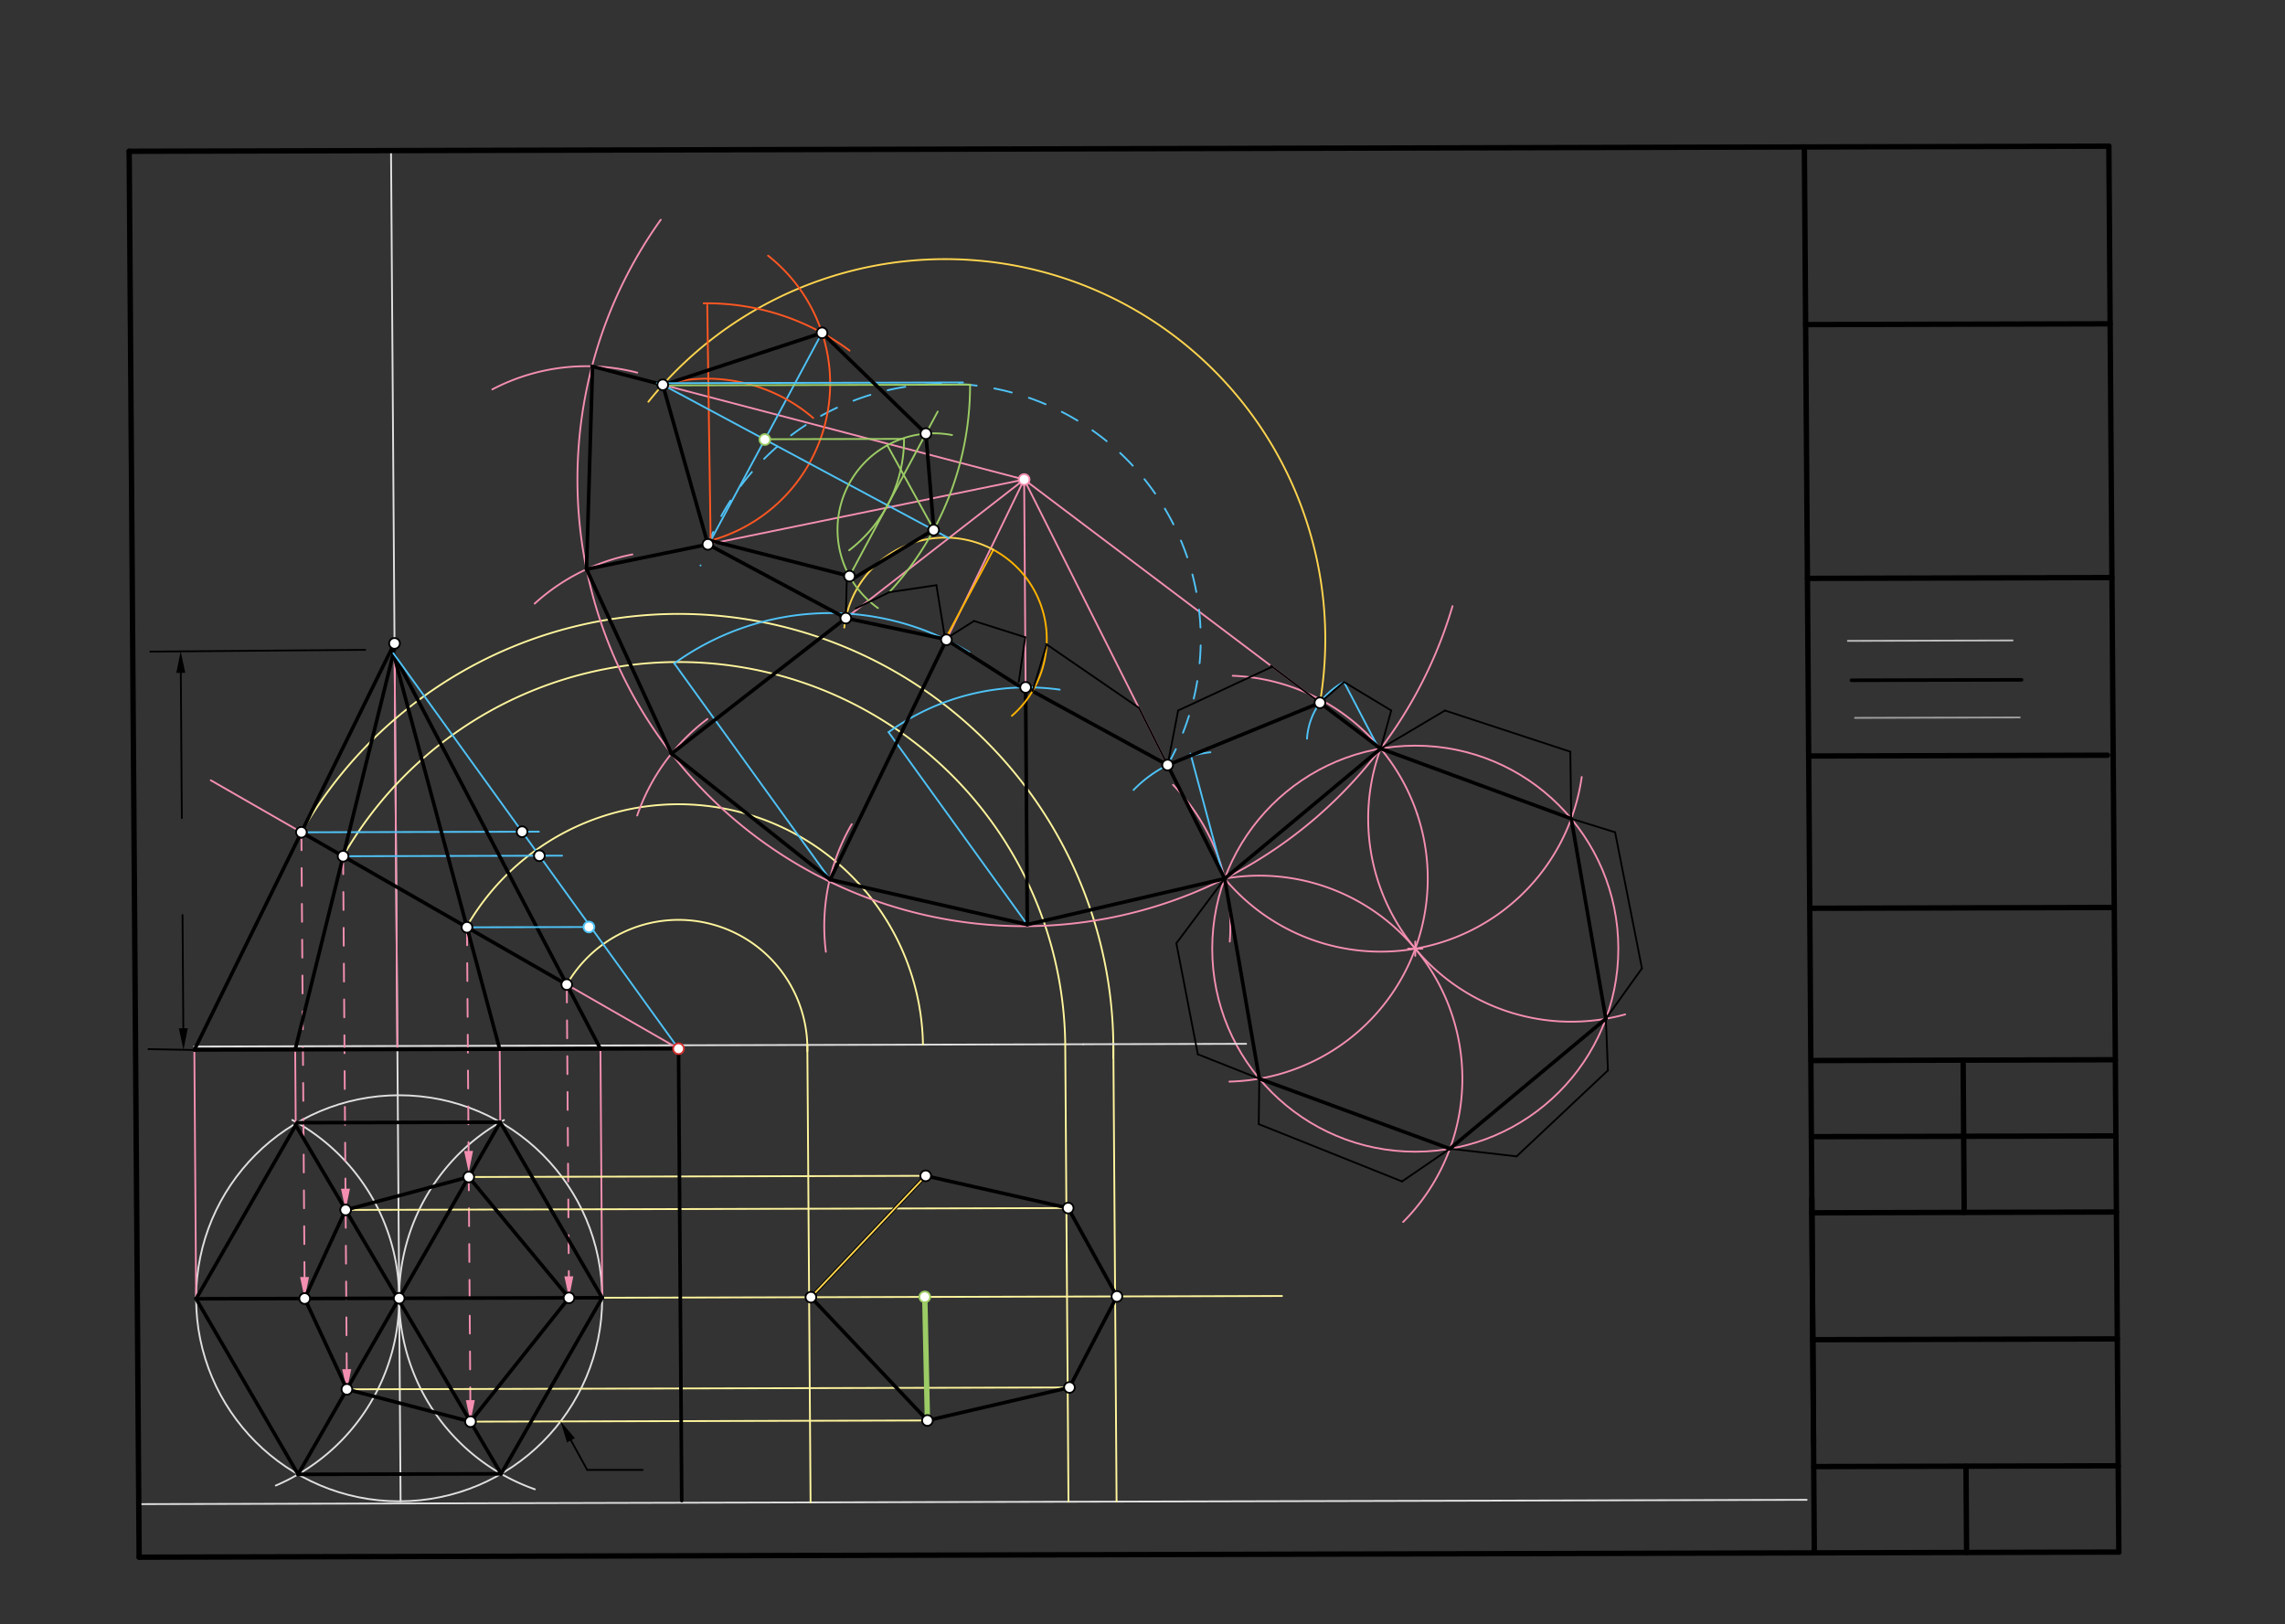 <svg xmlns="http://www.w3.org/2000/svg" class="svg--816" height="100%" preserveAspectRatio="xMidYMid meet" viewBox="0 0 1276 907" width="100%"><rect x="0" y="0" width="1276" height="907" fill="#333333" stroke="none"/><defs><marker id="marker-arrow" markerHeight="16" markerUnits="userSpaceOnUse" markerWidth="24" orient="auto-start-reverse" refX="24" refY="4" viewBox="0 0 24 8"><path d="M 0 0 L 24 4 L 0 8 z" stroke="inherit"></path></marker></defs><g class="aux-layer--949"><g class="element--733"><line stroke="#BDBDBD" stroke-dasharray="none" stroke-linecap="round" stroke-width="1" x1="1123.876" x2="1031.897" y1="357.677" y2="357.92"></line></g><g class="element--733"><line stroke="#9E9E9E" stroke-dasharray="none" stroke-linecap="round" stroke-width="1" x1="1035.903" x2="1127.889" y1="400.92" y2="400.683"></line></g><g class="element--733"><line stroke="#E0E0E0" stroke-dasharray="none" stroke-linecap="round" stroke-width="1" x1="77.489" x2="1008.899" y1="840.034" y2="837.631"></line></g><g class="element--733"><line stroke="#E0E0E0" stroke-dasharray="none" stroke-linecap="round" stroke-width="1" x1="223.701" x2="218.358" y1="838.449" y2="84.11"></line></g><g class="element--733"><g class="center--a87"><line x1="218.898" y1="725.066" x2="226.898" y2="725.066" stroke="#E0E0E0" stroke-width="1" stroke-linecap="round"></line><line x1="222.898" y1="721.066" x2="222.898" y2="729.066" stroke="#E0E0E0" stroke-width="1" stroke-linecap="round"></line><circle class="hit--87b" cx="222.898" cy="725.066" r="4" stroke="none" fill="transparent"></circle></g><circle cx="222.898" cy="725.066" fill="none" r="113.386" stroke="#E0E0E0" stroke-dasharray="none" stroke-width="1"></circle></g><g class="element--733"><line stroke="#E0E0E0" stroke-dasharray="none" stroke-linecap="round" stroke-width="1" x1="336.283" x2="109.512" y1="724.774" y2="725.359"></line></g><g class="element--733"><path d="M 222.898 725.066 A 113.386 113.386 0 0 1 281.446 625.531" fill="none" stroke="#E0E0E0" stroke-dasharray="none" stroke-linecap="round" stroke-width="1"></path></g><g class="element--733"><path d="M 222.898 725.066 A 113.386 113.386 0 0 0 298.676 831.742" fill="none" stroke="#E0E0E0" stroke-dasharray="none" stroke-linecap="round" stroke-width="1"></path></g><g class="element--733"><path d="M 222.898 725.066 A 113.386 113.386 0 0 0 163.231 625.506" fill="none" stroke="#E0E0E0" stroke-dasharray="none" stroke-linecap="round" stroke-width="1"></path></g><g class="element--733"><path d="M 222.898 725.066 A 113.386 113.386 0 0 1 154.028 829.641" fill="none" stroke="#E0E0E0" stroke-dasharray="none" stroke-linecap="round" stroke-width="1"></path></g><g class="element--733"><line stroke="#E0E0E0" stroke-dasharray="none" stroke-linecap="round" stroke-width="1" x1="108.432" x2="553.878" y1="584.472" y2="583.323"></line></g><g class="element--733"><line stroke="#F48FB1" stroke-dasharray="none" stroke-linecap="round" stroke-width="1" x1="109.512" x2="108.528" y1="725.359" y2="586.387"></line></g><g class="element--733"><line stroke="#F48FB1" stroke-dasharray="none" stroke-linecap="round" stroke-width="1" x1="165.139" x2="164.841" y1="628.433" y2="586.242"></line></g><g class="element--733"><line stroke="#F48FB1" stroke-dasharray="none" stroke-linecap="round" stroke-width="1" x1="279.337" x2="279.048" y1="626.725" y2="585.947"></line></g><g class="element--733"><line stroke="#F48FB1" stroke-dasharray="none" stroke-linecap="round" stroke-width="1" x1="336.283" x2="335.299" y1="724.774" y2="585.802"></line></g><g class="element--733"><line stroke="#F48FB1" stroke-dasharray="none" stroke-linecap="round" stroke-width="1" x1="221.913" x2="220.307" y1="586.094" y2="359.328"></line></g><g class="element--733"><line stroke="#F48FB1" stroke-dasharray="none" stroke-linecap="round" stroke-width="1" x1="378.907" x2="117.694" y1="585.689" y2="435.775"></line></g><g class="element--733"><line stroke="#F48FB1" stroke-dasharray="10" stroke-linecap="round" stroke-width="1" x1="168.304" x2="170.064" y1="464.821" y2="713.203"></line><path d="M170.149,725.203 l12,2.5 l0,-5 z" fill="#F48FB1" stroke="#F48FB1" stroke-width="0" transform="rotate(269.594, 170.149, 725.203)"></path></g><g class="element--733"><line stroke="#F48FB1" stroke-dasharray="10" stroke-linecap="round" stroke-width="1" x1="191.605" x2="192.92" y1="478.194" y2="663.871"></line><path d="M193.005,675.871 l12,2.5 l0,-5 z" fill="#F48FB1" stroke="#F48FB1" stroke-width="0" transform="rotate(269.594, 193.005, 675.871)"></path></g><g class="element--733"><line stroke="#F48FB1" stroke-dasharray="10" stroke-linecap="round" stroke-width="1" x1="193.004" x2="193.634" y1="675.727" y2="764.672"></line><path d="M193.719,776.672 l12,2.5 l0,-5 z" fill="#F48FB1" stroke="#F48FB1" stroke-width="0" transform="rotate(269.594, 193.719, 776.672)"></path></g><g class="element--733"><line stroke="#F48FB1" stroke-dasharray="10" stroke-linecap="round" stroke-width="1" x1="260.777" x2="261.662" y1="517.893" y2="642.785"></line><path d="M261.747,654.785 l12,2.5 l0,-5 z" fill="#F48FB1" stroke="#F48FB1" stroke-width="0" transform="rotate(269.594, 261.747, 654.785)"></path></g><g class="element--733"><line stroke="#F48FB1" stroke-dasharray="10" stroke-linecap="round" stroke-width="1" x1="261.747" x2="262.648" y1="654.785" y2="781.971"></line><path d="M262.733,793.971 l12,2.5 l0,-5 z" fill="#F48FB1" stroke="#F48FB1" stroke-width="0" transform="rotate(269.594, 262.733, 793.971)"></path></g><g class="element--733"><line stroke="#F48FB1" stroke-dasharray="10" stroke-linecap="round" stroke-width="1" x1="316.5" x2="317.654" y1="549.873" y2="712.822"></line><path d="M317.739,724.822 l12,2.5 l0,-5 z" fill="#F48FB1" stroke="#F48FB1" stroke-width="0" transform="rotate(269.594, 317.739, 724.822)"></path></g><g class="element--733"><line stroke="#E0E0E0" stroke-dasharray="none" stroke-linecap="round" stroke-width="1" x1="553.878" x2="604.893" y1="583.323" y2="583.191"></line></g><g class="element--733"><path d="M 316.5 549.873 A 71.954 71.954 0 0 1 450.848 587.069" fill="none" stroke="#FFF59D" stroke-dasharray="none" stroke-linecap="round" stroke-width="1"></path></g><g class="element--733"><path d="M 260.903 517.031 A 136.524 136.524 0 0 1 515.413 583.422" fill="none" stroke="#FFF59D" stroke-dasharray="none" stroke-linecap="round" stroke-width="1"></path></g><g class="element--733"><path d="M 191.605 478.194 A 215.957 215.957 0 0 1 594.85 583.217" fill="none" stroke="#FFF59D" stroke-dasharray="none" stroke-linecap="round" stroke-width="1"></path></g><g class="element--733"><path d="M 168.304 464.821 A 242.822 242.822 0 0 1 621.675 590.831" fill="none" stroke="#FFF59D" stroke-dasharray="none" stroke-linecap="round" stroke-width="1"></path></g><g class="element--733"><line stroke="#FFF59D" stroke-dasharray="none" stroke-linecap="round" stroke-width="1" x1="450.831" x2="452.64" y1="583.589" y2="839.066"></line></g><g class="element--733"><line stroke="#FFF59D" stroke-dasharray="none" stroke-linecap="round" stroke-width="1" x1="594.85" x2="596.659" y1="583.217" y2="838.695"></line></g><g class="element--733"><line stroke="#FFF59D" stroke-dasharray="none" stroke-linecap="round" stroke-width="1" x1="621.716" x2="623.526" y1="583.148" y2="838.625"></line></g><g class="element--733"><line stroke="#FFF59D" stroke-dasharray="none" stroke-linecap="round" stroke-width="1" x1="261.765" x2="515.932" y1="657.343" y2="656.687"></line></g><g class="element--733"><line stroke="#FFF59D" stroke-dasharray="none" stroke-linecap="round" stroke-width="1" x1="193.004" x2="595.497" y1="675.727" y2="674.688"></line></g><g class="element--733"><line stroke="#FFF59D" stroke-dasharray="none" stroke-linecap="round" stroke-width="1" x1="336.283" x2="622.714" y1="724.774" y2="724.035"></line></g><g class="element--733"><line stroke="#FFF59D" stroke-dasharray="none" stroke-linecap="round" stroke-width="1" x1="193.714" x2="596.207" y1="775.916" y2="774.878"></line></g><g class="element--733"><line stroke="#FFF59D" stroke-dasharray="none" stroke-linecap="round" stroke-width="1" x1="262.733" x2="516.899" y1="793.971" y2="793.315"></line></g><g class="element--733"><line stroke="#FFF59D" stroke-dasharray="none" stroke-linecap="round" stroke-width="1" x1="622.714" x2="715.91" y1="724.035" y2="723.794"></line></g><g class="element--733"><path d="M 368.981 122.731 A 249.449 249.449 0 1 0 811.117 338.527" fill="none" stroke="#F48FB1" stroke-dasharray="none" stroke-linecap="round" stroke-width="1"></path></g><g class="element--733"><line stroke="#F48FB1" stroke-dasharray="none" stroke-linecap="round" stroke-width="1" x1="571.903" x2="573.67" y1="267.809" y2="517.252"></line></g><g class="element--733"><path d="M 655.058 438.307 A 113.386 113.386 0 0 1 686.729 525.848" fill="none" stroke="#F48FB1" stroke-dasharray="none" stroke-linecap="round" stroke-width="1"></path></g><g class="element--733"><path d="M 688.363 377.403 A 113.386 113.386 0 0 1 791.469 454.842" fill="none" stroke="#F48FB1" stroke-dasharray="none" stroke-linecap="round" stroke-width="1"></path></g><g class="element--733"><path d="M 475.633 460.285 A 113.386 113.386 0 0 0 461.189 531.551" fill="none" stroke="#F48FB1" stroke-dasharray="none" stroke-linecap="round" stroke-width="1"></path></g><g class="element--733"><path d="M 355.821 455.472 A 113.386 113.386 0 0 1 395.044 401.553" fill="none" stroke="#F48FB1" stroke-dasharray="none" stroke-linecap="round" stroke-width="1"></path></g><g class="element--733"><path d="M 298.571 337.11 A 113.386 113.386 0 0 1 353.146 309.635" fill="none" stroke="#F48FB1" stroke-dasharray="none" stroke-linecap="round" stroke-width="1"></path></g><g class="element--733"><path d="M 274.926 217.469 A 113.386 113.386 0 0 1 355.858 208.118" fill="none" stroke="#F48FB1" stroke-dasharray="none" stroke-linecap="round" stroke-width="1"></path></g><g class="element--733"><line stroke="#F48FB1" stroke-dasharray="none" stroke-linecap="round" stroke-width="1" x1="330.604" x2="571.903" y1="204.566" y2="267.809"></line></g><g class="element--733"><line stroke="#F48FB1" stroke-dasharray="none" stroke-linecap="round" stroke-width="1" x1="327.537" x2="571.903" y1="317.91" y2="267.809"></line></g><g class="element--733"><line stroke="#F48FB1" stroke-dasharray="none" stroke-linecap="round" stroke-width="1" x1="374.959" x2="571.903" y1="420.903" y2="267.809"></line></g><g class="element--733"><line stroke="#F48FB1" stroke-dasharray="none" stroke-linecap="round" stroke-width="1" x1="463.071" x2="571.903" y1="492.265" y2="267.809"></line></g><g class="element--733"><line stroke="#F48FB1" stroke-dasharray="none" stroke-linecap="round" stroke-width="1" x1="683.903" x2="571.903" y1="490.701" y2="267.809"></line></g><g class="element--733"><line stroke="#F48FB1" stroke-dasharray="none" stroke-linecap="round" stroke-width="1" x1="770.996" x2="571.903" y1="418.098" y2="267.809"></line></g><g class="element--733"><path d="M 791.469 454.842 A 113.386 113.386 0 0 1 686.537 604.056" fill="none" stroke="#F48FB1" stroke-dasharray="none" stroke-linecap="round" stroke-width="1"></path></g><g class="element--733"><path d="M 683.903 490.701 A 113.386 113.386 0 0 0 883.27 433.936" fill="none" stroke="#F48FB1" stroke-dasharray="none" stroke-linecap="round" stroke-width="1"></path></g><g class="element--733"><g class="center--a87"><line x1="786.325" y1="529.824" x2="794.325" y2="529.824" stroke="#F48FB1" stroke-width="1" stroke-linecap="round"></line><line x1="790.325" y1="525.824" x2="790.325" y2="533.824" stroke="#F48FB1" stroke-width="1" stroke-linecap="round"></line><circle class="hit--87b" cx="790.325" cy="529.824" r="4" stroke="none" fill="transparent"></circle></g><circle cx="790.325" cy="529.824" fill="none" r="113.386" stroke="#F48FB1" stroke-dasharray="none" stroke-width="1"></circle></g><g class="element--733"><path d="M 683.903 490.701 A 113.386 113.386 0 0 1 783.557 682.454" fill="none" stroke="#F48FB1" stroke-dasharray="none" stroke-linecap="round" stroke-width="1"></path></g><g class="element--733"><path d="M 770.996 418.098 A 113.386 113.386 0 0 0 907.532 566.534" fill="none" stroke="#F48FB1" stroke-dasharray="none" stroke-linecap="round" stroke-width="1"></path></g><g class="element--733"><line stroke="#4FC3F7" stroke-dasharray="none" stroke-linecap="round" stroke-width="1" x1="769.299" x2="750.5" y1="416.802" y2="380.873"></line></g><g class="element--733"><path d="M 750.5 380.873 A 38.633 38.633 0 0 0 729.862 412.537" fill="none" stroke="#4FC3F7" stroke-dasharray="none" stroke-linecap="round" stroke-width="1"></path></g><g class="element--733"><line stroke="#4FC3F7" stroke-dasharray="none" stroke-linecap="round" stroke-width="1" x1="191.605" x2="313.887" y1="478.194" y2="477.878"></line></g><g class="element--733"><line stroke="#4FC3F7" stroke-dasharray="none" stroke-linecap="round" stroke-width="1" x1="168.304" x2="300.919" y1="464.821" y2="464.479"></line></g><g class="element--733"><path d="M 652.02 427.25 A 142.703 142.703 0 1 0 391.184 315.801" fill="none" stroke="#4FC3F7" stroke-dasharray="10" stroke-linecap="round" stroke-width="1"></path></g><g class="element--733"><line stroke="#4FC3F7" stroke-dasharray="none" stroke-linecap="round" stroke-width="1" x1="459.047" x2="396.841" y1="185.894" y2="301.923"></line></g><g class="element--733"><circle cx="168.304" cy="464.821" r="3" stroke="#E0E0E0" stroke-width="1" fill="#ffffff"></circle>}</g><g class="element--733"><circle cx="571.903" cy="267.809" r="3" stroke="#F48FB1" stroke-width="1" fill="#ffffff"></circle>}</g></g><g class="main-layer--75a"><g class="element--733"><line stroke="#000000" stroke-dasharray="none" stroke-linecap="round" stroke-width="3" x1="77.698" x2="72.137" y1="869.665" y2="84.487"></line></g><g class="element--733"><line stroke="#000000" stroke-dasharray="none" stroke-linecap="round" stroke-width="3" x1="77.698" x2="1183.207" y1="869.665" y2="866.812"></line></g><g class="element--733"><line stroke="#000000" stroke-dasharray="none" stroke-linecap="round" stroke-width="3" x1="72.137" x2="1177.645" y1="84.487" y2="81.635"></line></g><g class="element--733"><line stroke="#000000" stroke-dasharray="none" stroke-linecap="round" stroke-width="3" x1="1183.207" x2="1177.645" y1="866.812" y2="81.635"></line></g><g class="element--733"><line stroke="#000000" stroke-dasharray="none" stroke-linecap="round" stroke-width="3" x1="1007.6" x2="1013.161" y1="82.074" y2="867.251"></line></g><g class="element--733"><line stroke="#000000" stroke-dasharray="none" stroke-linecap="round" stroke-width="3" x1="1012.82" x2="1182.865" y1="819.063" y2="818.624"></line></g><g class="element--733"><line stroke="#000000" stroke-dasharray="none" stroke-linecap="round" stroke-width="3" x1="1011.76" x2="1012.726" y1="669.473" y2="805.869"></line></g><g class="element--733"><line stroke="#000000" stroke-dasharray="none" stroke-linecap="round" stroke-width="3" x1="1098.2" x2="1097.859" y1="867.031" y2="818.844"></line></g><g class="element--733"><line stroke="#000000" stroke-dasharray="none" stroke-linecap="round" stroke-width="3" x1="1012.318" x2="1182.404" y1="748.199" y2="747.76"></line></g><g class="element--733"><line stroke="#000000" stroke-dasharray="none" stroke-linecap="round" stroke-width="3" x1="1011.816" x2="1181.861" y1="677.334" y2="676.896"></line></g><g class="element--733"><line stroke="#000000" stroke-dasharray="none" stroke-linecap="round" stroke-width="3" x1="1011.515" x2="1181.56" y1="634.816" y2="634.377"></line></g><g class="element--733"><line stroke="#000000" stroke-dasharray="none" stroke-linecap="round" stroke-width="3" x1="1011.214" x2="1181.259" y1="592.297" y2="591.848"></line></g><g class="element--733"><line stroke="#000000" stroke-dasharray="none" stroke-linecap="round" stroke-width="3" x1="1096.253" x2="1096.855" y1="592.072" y2="677.115"></line></g><g class="element--733"><line stroke="#000000" stroke-dasharray="none" stroke-linecap="round" stroke-width="3" x1="1010.611" x2="1180.657" y1="507.26" y2="506.81"></line></g><g class="element--733"><line stroke="#000000" stroke-dasharray="none" stroke-linecap="round" stroke-width="3" x1="1010.009" x2="1176.89" y1="422.223" y2="421.782"></line></g><g class="element--733"><line stroke="#000000" stroke-dasharray="none" stroke-linecap="round" stroke-width="3" x1="1009.306" x2="1179.351" y1="323.013" y2="322.563"></line></g><g class="element--733"><line stroke="#000000" stroke-dasharray="none" stroke-linecap="round" stroke-width="3" x1="1008.302" x2="1178.348" y1="181.284" y2="180.845"></line></g><g class="element--733"><line stroke="#000000" stroke-dasharray="none" stroke-linecap="round" stroke-width="2" x1="1033.903" x2="1128.886" y1="379.92" y2="379.669"></line></g><g class="element--733"><line stroke="#000000" stroke-dasharray="none" stroke-linecap="round" stroke-width="2" x1="109.512" x2="165.952" y1="725.359" y2="627.018"></line></g><g class="element--733"><line stroke="#000000" stroke-dasharray="none" stroke-linecap="round" stroke-width="2" x1="165.952" x2="279.337" y1="627.018" y2="626.725"></line></g><g class="element--733"><line stroke="#000000" stroke-dasharray="none" stroke-linecap="round" stroke-width="2" x1="279.337" x2="336.283" y1="626.725" y2="724.774"></line></g><g class="element--733"><line stroke="#000000" stroke-dasharray="none" stroke-linecap="round" stroke-width="2" x1="336.283" x2="279.844" y1="724.774" y2="823.115"></line></g><g class="element--733"><line stroke="#000000" stroke-dasharray="none" stroke-linecap="round" stroke-width="2" x1="279.844" x2="166.458" y1="823.115" y2="823.407"></line></g><g class="element--733"><line stroke="#000000" stroke-dasharray="none" stroke-linecap="round" stroke-width="2" x1="166.458" x2="109.512" y1="823.407" y2="725.359"></line></g><g class="element--733"><line stroke="#000000" stroke-dasharray="none" stroke-linecap="round" stroke-width="2" x1="109.512" x2="336.283" y1="725.359" y2="724.774"></line></g><g class="element--733"><line stroke="#000000" stroke-dasharray="none" stroke-linecap="round" stroke-width="2" x1="279.844" x2="164.903" y1="823.115" y2="628.031"></line></g><g class="element--733"><line stroke="#000000" stroke-dasharray="none" stroke-linecap="round" stroke-width="2" x1="166.458" x2="279.337" y1="823.407" y2="626.725"></line></g><g class="element--733"><line stroke="#000000" stroke-dasharray="none" stroke-linecap="round" stroke-width="2" x1="108.528" x2="335.299" y1="586.387" y2="585.802"></line></g><g class="element--733"><line stroke="#000000" stroke-dasharray="none" stroke-linecap="round" stroke-width="2" x1="108.528" x2="218.903" y1="586.387" y2="361.92"></line></g><g class="element--733"><line stroke="#000000" stroke-dasharray="none" stroke-linecap="round" stroke-width="2" x1="164.841" x2="220.903" y1="586.242" y2="359.92"></line></g><g class="element--733"><line stroke="#000000" stroke-dasharray="none" stroke-linecap="round" stroke-width="2" x1="279.048" x2="218.903" y1="585.947" y2="361.92"></line></g><g class="element--733"><line stroke="#000000" stroke-dasharray="none" stroke-linecap="round" stroke-width="2" x1="335.299" x2="219.685" y1="585.802" y2="364.835"></line></g><g class="element--733"><line stroke="#000000" stroke-dasharray="none" stroke-linecap="round" stroke-width="2" x1="380.695" x2="378.907" y1="838.044" y2="585.689"></line></g><g class="element--733"><line stroke="#000000" stroke-dasharray="none" stroke-linecap="round" stroke-width="2" x1="335.299" x2="378.907" y1="585.802" y2="585.689"></line></g><g class="element--733"><line stroke="#000000" stroke-dasharray="none" stroke-linecap="round" stroke-width="2" x1="168.304" x2="316.5" y1="464.821" y2="549.873"></line></g><g class="element--733"><line stroke="#000000" stroke-dasharray="none" stroke-linecap="round" stroke-width="2" x1="170.149" x2="193.004" y1="725.203" y2="675.727"></line></g><g class="element--733"><line stroke="#000000" stroke-dasharray="none" stroke-linecap="round" stroke-width="2" x1="193.004" x2="261.765" y1="675.727" y2="657.343"></line></g><g class="element--733"><line stroke="#000000" stroke-dasharray="none" stroke-linecap="round" stroke-width="2" x1="261.765" x2="317.739" y1="657.343" y2="724.822"></line></g><g class="element--733"><line stroke="#000000" stroke-dasharray="none" stroke-linecap="round" stroke-width="2" x1="317.739" x2="262.733" y1="724.822" y2="793.971"></line></g><g class="element--733"><line stroke="#000000" stroke-dasharray="none" stroke-linecap="round" stroke-width="2" x1="262.733" x2="193.714" y1="793.971" y2="775.916"></line></g><g class="element--733"><line stroke="#000000" stroke-dasharray="none" stroke-linecap="round" stroke-width="2" x1="193.714" x2="170.149" y1="775.916" y2="725.203"></line></g><g class="element--733"><line stroke="#E0E0E0" stroke-dasharray="none" stroke-linecap="round" stroke-width="1" x1="604.893" x2="695.862" y1="583.191" y2="582.957"></line></g><g class="element--733"><line stroke="#000000" stroke-dasharray="none" stroke-linecap="round" stroke-width="2" x1="452.829" x2="516.932" y1="724.476" y2="656.687"></line></g><g class="element--733"><line stroke="#000000" stroke-dasharray="none" stroke-linecap="round" stroke-width="2" x1="516.932" x2="596.497" y1="656.687" y2="674.688"></line></g><g class="element--733"><line stroke="#000000" stroke-dasharray="none" stroke-linecap="round" stroke-width="2" x1="596.497" x2="623.714" y1="674.688" y2="724.035"></line></g><g class="element--733"><line stroke="#000000" stroke-dasharray="none" stroke-linecap="round" stroke-width="2" x1="623.714" x2="597.207" y1="724.035" y2="774.878"></line></g><g class="element--733"><line stroke="#000000" stroke-dasharray="none" stroke-linecap="round" stroke-width="2" x1="597.207" x2="517.899" y1="774.878" y2="793.315"></line></g><g class="element--733"><line stroke="#000000" stroke-dasharray="none" stroke-linecap="round" stroke-width="2" x1="517.899" x2="452.829" y1="793.315" y2="724.476"></line></g><g class="element--733"><line stroke="#000000" stroke-dasharray="none" stroke-linecap="round" stroke-width="2" x1="683.903" x2="703.233" y1="490.701" y2="602.427"></line></g><g class="element--733"><line stroke="#000000" stroke-dasharray="none" stroke-linecap="round" stroke-width="2" x1="703.233" x2="809.655" y1="602.427" y2="641.55"></line></g><g class="element--733"><line stroke="#000000" stroke-dasharray="none" stroke-linecap="round" stroke-width="2" x1="809.655" x2="896.748" y1="641.55" y2="568.947"></line></g><g class="element--733"><line stroke="#000000" stroke-dasharray="none" stroke-linecap="round" stroke-width="2" x1="896.748" x2="877.418" y1="568.947" y2="457.221"></line></g><g class="element--733"><line stroke="#000000" stroke-dasharray="none" stroke-linecap="round" stroke-width="2" x1="877.418" x2="770.996" y1="457.221" y2="418.098"></line></g><g class="element--733"><line stroke="#000000" stroke-dasharray="none" stroke-linecap="round" stroke-width="2" x1="770.996" x2="683.903" y1="418.098" y2="490.701"></line></g><g class="element--733"><line stroke="#000000" stroke-dasharray="none" stroke-linecap="round" stroke-width="2" x1="770.996" x2="737.082" y1="418.098" y2="392.497"></line></g><g class="element--733"><line stroke="#4FC3F7" stroke-dasharray="none" stroke-linecap="round" stroke-width="1" x1="378.907" x2="219.685" y1="585.689" y2="364.835"></line></g><g class="element--733"><line stroke="#4FC3F7" stroke-dasharray="none" stroke-linecap="round" stroke-width="1" x1="260.777" x2="328.886" y1="517.893" y2="517.717"></line></g><g class="element--733"><line stroke="#4FC3F7" stroke-dasharray="none" stroke-linecap="round" stroke-width="1" x1="664.777" x2="683.048" y1="420.893" y2="488.947"></line></g><g class="element--733"><path d="M 675.903 420.142 A 71.01 71.01 0 0 0 633.003 441.186" fill="none" stroke="#4FC3F7" stroke-dasharray="none" stroke-linecap="round" stroke-width="1"></path></g><g class="element--733"><line stroke="#000000" stroke-dasharray="none" stroke-linecap="round" stroke-width="2" x1="683.903" x2="652.02" y1="490.701" y2="427.25"></line></g><g class="element--733"><line stroke="#000000" stroke-dasharray="none" stroke-linecap="round" stroke-width="2" x1="652.02" x2="737.082" y1="427.25" y2="392.497"></line></g><g class="element--733"><line stroke="#4FC3F7" stroke-dasharray="none" stroke-linecap="round" stroke-width="1" x1="573.907" x2="496.206" y1="516.689" y2="408.911"></line></g><g class="element--733"><path d="M 496.206 408.911 A 132.45 132.45 0 0 1 591.766 385.144" fill="none" stroke="#4FC3F7" stroke-dasharray="none" stroke-linecap="round" stroke-width="1"></path></g><g class="element--733"><line stroke="#000000" stroke-dasharray="none" stroke-linecap="round" stroke-width="2" x1="683.903" x2="573.663" y1="490.701" y2="516.351"></line></g><g class="element--733"><line stroke="#000000" stroke-dasharray="none" stroke-linecap="round" stroke-width="2" x1="573.663" x2="572.725" y1="516.351" y2="383.904"></line></g><g class="element--733"><line stroke="#000000" stroke-dasharray="none" stroke-linecap="round" stroke-width="2" x1="572.725" x2="652.02" y1="383.904" y2="427.25"></line></g><g class="element--733"><line stroke="#4FC3F7" stroke-dasharray="none" stroke-linecap="round" stroke-width="1" x1="463.907" x2="376.54" y1="491.689" y2="370.503"></line></g><g class="element--733"><path d="M 376.54 370.503 A 148.827 148.827 0 0 1 541.305 364.313" fill="none" stroke="#4FC3F7" stroke-dasharray="none" stroke-linecap="round" stroke-width="1"></path></g><g class="element--733"><line stroke="#000000" stroke-dasharray="none" stroke-linecap="round" stroke-width="2" x1="573.663" x2="463.574" y1="516.351" y2="491.228"></line></g><g class="element--733"><line stroke="#000000" stroke-dasharray="none" stroke-linecap="round" stroke-width="2" x1="463.574" x2="528.506" y1="491.228" y2="357.312"></line></g><g class="element--733"><line stroke="#000000" stroke-dasharray="none" stroke-linecap="round" stroke-width="2" x1="528.506" x2="568.903" y1="357.312" y2="383.031"></line></g><g class="element--733"><line stroke="#FFB300" stroke-dasharray="none" stroke-linecap="round" stroke-width="1" x1="554.712" x2="527.209" y1="307.032" y2="358.11"></line></g><g class="element--733"><path d="M 554.712 307.032 A 56.729 56.729 0 0 1 565.061 399.771" fill="none" stroke="#FFB300" stroke-dasharray="none" stroke-linecap="round" stroke-width="1"></path></g><g class="element--733"><path d="M 554.712 307.032 A 56.729 56.729 0 0 0 471.462 350.475" fill="none" stroke="#FFD54F" stroke-dasharray="none" stroke-linecap="round" stroke-width="1"></path></g><g class="element--733"><line stroke="#000000" stroke-dasharray="none" stroke-linecap="round" stroke-width="2" x1="527.817" x2="472.32" y1="356.98" y2="345.219"></line></g><g class="element--733"><line stroke="#000000" stroke-dasharray="none" stroke-linecap="round" stroke-width="2" x1="472.32" x2="374.959" y1="345.219" y2="420.903"></line></g><g class="element--733"><line stroke="#000000" stroke-dasharray="none" stroke-linecap="round" stroke-width="2" x1="374.959" x2="463.574" y1="420.903" y2="491.228"></line></g><g class="element--733"><line stroke="#000000" stroke-dasharray="none" stroke-linecap="round" stroke-width="2" x1="472.32" x2="395.307" y1="345.219" y2="304.016"></line></g><g class="element--733"><line stroke="#000000" stroke-dasharray="none" stroke-linecap="round" stroke-width="2" x1="374.959" x2="327.537" y1="420.903" y2="317.91"></line></g><g class="element--733"><line stroke="#000000" stroke-dasharray="none" stroke-linecap="round" stroke-width="2" x1="327.537" x2="395.307" y1="317.91" y2="304.016"></line></g><g class="element--733"><path d="M 737.082 392.497 A 212.258 212.258 0 0 0 362.08 224.373" fill="none" stroke="#FFD54F" stroke-dasharray="none" stroke-linecap="round" stroke-width="1"></path></g><g class="element--733"><line stroke="#000000" stroke-dasharray="none" stroke-linecap="round" stroke-width="2" x1="395.307" x2="370.108" y1="304.016" y2="214.92"></line></g><g class="element--733"><line stroke="#000000" stroke-dasharray="none" stroke-linecap="round" stroke-width="2" x1="370.108" x2="330.604" y1="214.92" y2="204.566"></line></g><g class="element--733"><line stroke="#000000" stroke-dasharray="none" stroke-linecap="round" stroke-width="2" x1="327.537" x2="330.876" y1="317.91" y2="204.637"></line></g><g class="element--733"><line stroke="#FFD54F" stroke-dasharray="none" stroke-linecap="round" stroke-width="1" x1="452.829" x2="515.939" y1="724.476" y2="657.737"></line></g><g class="element--733"><line stroke="#FF5722" stroke-dasharray="none" stroke-linecap="round" stroke-width="1" x1="394.939" x2="396.899" y1="170.403" y2="305.981"></line></g><g class="element--733"><path d="M 392.939 169.403 A 133.056 133.056 0 0 1 474.41 195.787" fill="none" stroke="#FF5722" stroke-dasharray="none" stroke-linecap="round" stroke-width="1"></path></g><g class="element--733"><path d="M 370.108 214.92 A 90.959 90.959 0 0 1 454.119 233.436" fill="none" stroke="#FF5722" stroke-dasharray="none" stroke-linecap="round" stroke-width="1"></path></g><g class="element--733"><path d="M 394.863 302.446 A 90.959 90.959 0 0 0 428.895 142.787" fill="none" stroke="#FF5722" stroke-dasharray="none" stroke-linecap="round" stroke-width="1"></path></g><g class="element--733"><line stroke="#000000" stroke-dasharray="none" stroke-linecap="round" stroke-width="2" x1="372.62" x2="459.047" y1="214.248" y2="185.894"></line></g><g class="element--733"><line stroke="#4FC3F7" stroke-dasharray="none" stroke-linecap="round" stroke-width="1" x1="366.831" x2="537.712" y1="214.029" y2="213.588"></line></g><g class="element--733"><line stroke="#4FC3F7" stroke-dasharray="none" stroke-linecap="round" stroke-width="1" x1="370.108" x2="529.941" y1="214.92" y2="300.61"></line></g><g class="element--733"><line stroke="#9CCC65" stroke-dasharray="none" stroke-linecap="round" stroke-width="3" x1="516.411" x2="517.899" y1="724.309" y2="793.315"></line></g><g class="element--733"><line stroke="#9CCC65" stroke-dasharray="none" stroke-linecap="round" stroke-width="1" x1="370.831" x2="541.712" y1="215.251" y2="214.81"></line></g><g class="element--733"><path d="M 541.712 214.81 A 170.346 170.346 0 0 1 496.577 330.749" fill="none" stroke="#9CCC65" stroke-dasharray="none" stroke-linecap="round" stroke-width="1"></path></g><g class="element--733"><line stroke="#9CCC65" stroke-dasharray="none" stroke-linecap="round" stroke-width="1" x1="425.411" x2="504.847" y1="245.309" y2="245.104"></line></g><g class="element--733"><path d="M 504.847 245.104 A 78.063 78.063 0 0 1 474.18 307.333" fill="none" stroke="#9CCC65" stroke-dasharray="none" stroke-linecap="round" stroke-width="1"></path></g><g class="element--733"><line stroke="#9CCC65" stroke-dasharray="none" stroke-linecap="round" stroke-width="1" x1="495.584" x2="523.647" y1="282.191" y2="229.847"></line></g><g class="element--733"><line stroke="#9CCC65" stroke-dasharray="none" stroke-linecap="round" stroke-width="1" x1="495.584" x2="473.901" y1="282.191" y2="322.633"></line></g><g class="element--733"><line stroke="#9CCC65" stroke-dasharray="none" stroke-linecap="round" stroke-width="1" x1="522.712" x2="495.497" y1="298.032" y2="248.688"></line></g><g class="element--733"><path d="M 495.497 248.688 A 53.785 53.785 0 0 1 531.642 242.97" fill="none" stroke="#9CCC65" stroke-dasharray="none" stroke-linecap="round" stroke-width="1"></path></g><g class="element--733"><path d="M 495.497 248.688 A 53.785 53.785 0 0 0 490.276 339.598" fill="none" stroke="#9CCC65" stroke-dasharray="none" stroke-linecap="round" stroke-width="1"></path></g><g class="element--733"><line stroke="#000000" stroke-dasharray="none" stroke-linecap="round" stroke-width="2" x1="396.841" x2="474.373" y1="301.923" y2="321.754"></line></g><g class="element--733"><line stroke="#000000" stroke-dasharray="none" stroke-linecap="round" stroke-width="2" x1="517.033" x2="459.047" y1="242.183" y2="185.894"></line></g><g class="element--733"><line stroke="#000000" stroke-dasharray="none" stroke-linecap="round" stroke-width="2" x1="517.033" x2="521.473" y1="242.183" y2="295.785"></line></g><g class="element--733"><line stroke="#000000" stroke-dasharray="none" stroke-linecap="round" stroke-width="2" x1="476.903" x2="521.473" y1="322.809" y2="295.785"></line></g><g class="element--733"><line stroke="#000000" stroke-dasharray="none" stroke-linecap="round" stroke-width="1" x1="318.817" x2="327.903" y1="804.361" y2="820.92"></line><path d="M313.044,793.841 l12,2.5 l0,-5 z" fill="#000000" stroke="#000000" stroke-width="0" transform="rotate(61.247, 313.044, 793.841)"></path></g><g class="element--733"><line stroke="#000000" stroke-dasharray="none" stroke-linecap="round" stroke-width="1" x1="327.903" x2="358.903" y1="820.92" y2="820.92"></line></g><g class="element--733"><line stroke="#000000" stroke-dasharray="none" stroke-linecap="round" stroke-width="1" x1="203.903" x2="83.903" y1="362.92" y2="363.92"></line></g><g class="element--733"><line stroke="#000000" stroke-dasharray="none" stroke-linecap="round" stroke-width="1" x1="108.528" x2="82.903" y1="586.387" y2="585.92"></line></g><g class="element--733"><line stroke="#000000" stroke-dasharray="none" stroke-linecap="round" stroke-width="1" x1="100.97" x2="101.544" y1="375.778" y2="456.894"></line><path d="M100.885,363.779 l12,2.5 l0,-5 z" fill="#000000" stroke="#000000" stroke-width="0" transform="rotate(89.594, 100.885, 363.779)"></path></g><g class="element--733"><line stroke="#000000" stroke-dasharray="none" stroke-linecap="round" stroke-width="1" x1="102.376" x2="101.928" y1="574.277" y2="511.026"></line><path d="M102.461,586.276 l12,2.5 l0,-5 z" fill="#000000" stroke="#000000" stroke-width="0" transform="rotate(269.594, 102.461, 586.276)"></path></g><g class="element--733"><line stroke="#000000" stroke-dasharray="none" stroke-linecap="round" stroke-width="1" x1="683.903" x2="656.903" y1="490.701" y2="526.809"></line></g><g class="element--733"><line stroke="#000000" stroke-dasharray="none" stroke-linecap="round" stroke-width="1" x1="656.903" x2="668.903" y1="526.809" y2="588.809"></line></g><g class="element--733"><line stroke="#000000" stroke-dasharray="none" stroke-linecap="round" stroke-width="1" x1="668.903" x2="703.233" y1="588.809" y2="602.427"></line></g><g class="element--733"><line stroke="#000000" stroke-dasharray="none" stroke-linecap="round" stroke-width="1" x1="703.233" x2="702.903" y1="602.427" y2="627.809"></line></g><g class="element--733"><line stroke="#000000" stroke-dasharray="none" stroke-linecap="round" stroke-width="1" x1="702.903" x2="782.903" y1="627.809" y2="659.809"></line></g><g class="element--733"><line stroke="#000000" stroke-dasharray="none" stroke-linecap="round" stroke-width="1" x1="782.903" x2="809.655" y1="659.809" y2="641.55"></line></g><g class="element--733"><line stroke="#000000" stroke-dasharray="none" stroke-linecap="round" stroke-width="1" x1="809.655" x2="846.903" y1="641.55" y2="645.809"></line></g><g class="element--733"><line stroke="#000000" stroke-dasharray="none" stroke-linecap="round" stroke-width="1" x1="846.903" x2="897.903" y1="645.809" y2="597.809"></line></g><g class="element--733"><line stroke="#000000" stroke-dasharray="none" stroke-linecap="round" stroke-width="1" x1="897.903" x2="896.748" y1="597.809" y2="568.947"></line></g><g class="element--733"><line stroke="#000000" stroke-dasharray="none" stroke-linecap="round" stroke-width="1" x1="896.748" x2="916.903" y1="568.947" y2="540.809"></line></g><g class="element--733"><line stroke="#000000" stroke-dasharray="none" stroke-linecap="round" stroke-width="1" x1="916.903" x2="901.903" y1="540.809" y2="464.809"></line></g><g class="element--733"><line stroke="#000000" stroke-dasharray="none" stroke-linecap="round" stroke-width="1" x1="877.418" x2="901.903" y1="457.221" y2="464.809"></line></g><g class="element--733"><line stroke="#000000" stroke-dasharray="none" stroke-linecap="round" stroke-width="1" x1="877.418" x2="876.903" y1="457.221" y2="419.809"></line></g><g class="element--733"><line stroke="#000000" stroke-dasharray="none" stroke-linecap="round" stroke-width="1" x1="876.903" x2="806.903" y1="419.809" y2="396.809"></line></g><g class="element--733"><line stroke="#000000" stroke-dasharray="none" stroke-linecap="round" stroke-width="1" x1="806.903" x2="770.996" y1="396.809" y2="418.098"></line></g><g class="element--733"><line stroke="#000000" stroke-dasharray="none" stroke-linecap="round" stroke-width="1" x1="770.996" x2="776.903" y1="418.098" y2="396.809"></line></g><g class="element--733"><line stroke="#000000" stroke-dasharray="none" stroke-linecap="round" stroke-width="1" x1="776.903" x2="750.5" y1="396.809" y2="380.873"></line></g><g class="element--733"><line stroke="#000000" stroke-dasharray="none" stroke-linecap="round" stroke-width="1" x1="750.5" x2="737.082" y1="380.873" y2="392.497"></line></g><g class="element--733"><line stroke="#000000" stroke-dasharray="none" stroke-linecap="round" stroke-width="1" x1="737.082" x2="709.664" y1="392.497" y2="371.8"></line></g><g class="element--733"><line stroke="#000000" stroke-dasharray="none" stroke-linecap="round" stroke-width="1" x1="710.41" x2="657.903" y1="372.364" y2="396.809"></line></g><g class="element--733"><line stroke="#000000" stroke-dasharray="none" stroke-linecap="round" stroke-width="1" x1="652.02" x2="657.903" y1="427.25" y2="396.809"></line></g><g class="element--733"><line stroke="#000000" stroke-dasharray="none" stroke-linecap="round" stroke-width="1" x1="652.02" x2="635.955" y1="427.25" y2="395.28"></line></g><g class="element--733"><line stroke="#000000" stroke-dasharray="none" stroke-linecap="round" stroke-width="1" x1="635.955" x2="584.16" y1="395.28" y2="359.675"></line></g><g class="element--733"><line stroke="#000000" stroke-dasharray="none" stroke-linecap="round" stroke-width="1" x1="584.471" x2="576.561" y1="359.89" y2="386.001"></line></g><g class="element--733"><line stroke="#000000" stroke-dasharray="none" stroke-linecap="round" stroke-width="1" x1="568.903" x2="572.513" y1="380.809" y2="355.895"></line></g><g class="element--733"><line stroke="#000000" stroke-dasharray="none" stroke-linecap="round" stroke-width="1" x1="572.513" x2="543.903" y1="355.895" y2="346.809"></line></g><g class="element--733"><line stroke="#000000" stroke-dasharray="none" stroke-linecap="round" stroke-width="1" x1="543.903" x2="527.817" y1="346.809" y2="356.98"></line></g><g class="element--733"><line stroke="#000000" stroke-dasharray="none" stroke-linecap="round" stroke-width="1" x1="527.817" x2="522.903" y1="356.98" y2="326.809"></line></g><g class="element--733"><line stroke="#000000" stroke-dasharray="none" stroke-linecap="round" stroke-width="1" x1="522.903" x2="496.577" y1="326.809" y2="330.749"></line></g><g class="element--733"><line stroke="#000000" stroke-dasharray="none" stroke-linecap="round" stroke-width="1" x1="496.577" x2="477.903" y1="330.749" y2="339.809"></line></g><g class="element--733"><line stroke="#000000" stroke-dasharray="none" stroke-linecap="round" stroke-width="1" x1="472.32" x2="472.903" y1="345.219" y2="321.809"></line></g><g class="element--733"><circle cx="222.898" cy="725.066" r="3" stroke="#000000" stroke-width="1" fill="#ffffff"></circle>}</g><g class="element--733"><circle cx="220.307" cy="359.328" r="3" stroke="#000000" stroke-width="1" fill="#ffffff"></circle>}</g><g class="element--733"><circle cx="168.304" cy="464.821" r="3" stroke="#000000" stroke-width="1" fill="#ffffff"></circle>}</g><g class="element--733"><circle cx="191.605" cy="478.194" r="3" stroke="#000000" stroke-width="1" fill="#ffffff"></circle>}</g><g class="element--733"><circle cx="260.777" cy="517.893" r="3" stroke="#000000" stroke-width="1" fill="#ffffff"></circle>}</g><g class="element--733"><circle cx="316.5" cy="549.873" r="3" stroke="#000000" stroke-width="1" fill="#ffffff"></circle>}</g><g class="element--733"><circle cx="170.149" cy="725.203" r="3" stroke="#000000" stroke-width="1" fill="#ffffff"></circle>}</g><g class="element--733"><circle cx="193.004" cy="675.727" r="3" stroke="#000000" stroke-width="1" fill="#ffffff"></circle>}</g><g class="element--733"><circle cx="193.714" cy="775.916" r="3" stroke="#000000" stroke-width="1" fill="#ffffff"></circle>}</g><g class="element--733"><circle cx="261.765" cy="657.343" r="3" stroke="#000000" stroke-width="1" fill="#ffffff"></circle>}</g><g class="element--733"><circle cx="262.733" cy="793.971" r="3" stroke="#000000" stroke-width="1" fill="#ffffff"></circle>}</g><g class="element--733"><circle cx="317.739" cy="724.822" r="3" stroke="#000000" stroke-width="1" fill="#ffffff"></circle>}</g><g class="element--733"><circle cx="168.304" cy="464.821" r="3" stroke="#000000" stroke-width="1" fill="#ffffff"></circle>}</g><g class="element--733"><circle cx="378.907" cy="585.689" r="3" stroke="#D32F2F" stroke-width="1" fill="#ffffff"></circle>}</g><g class="element--733"><circle cx="516.932" cy="656.687" r="3" stroke="#000000" stroke-width="1" fill="#ffffff"></circle>}</g><g class="element--733"><circle cx="596.497" cy="674.688" r="3" stroke="#000000" stroke-width="1" fill="#ffffff"></circle>}</g><g class="element--733"><circle cx="623.714" cy="724.035" r="3" stroke="#000000" stroke-width="1" fill="#ffffff"></circle>}</g><g class="element--733"><circle cx="597.207" cy="774.878" r="3" stroke="#000000" stroke-width="1" fill="#ffffff"></circle>}</g><g class="element--733"><circle cx="517.899" cy="793.315" r="3" stroke="#000000" stroke-width="1" fill="#ffffff"></circle>}</g><g class="element--733"><circle cx="452.829" cy="724.476" r="3" stroke="#000000" stroke-width="1" fill="#ffffff"></circle>}</g><g class="element--733"><circle cx="737.082" cy="392.497" r="3" stroke="#000000" stroke-width="1" fill="#ffffff"></circle>}</g><g class="element--733"><circle cx="328.886" cy="517.717" r="3" stroke="#4FC3F7" stroke-width="1" fill="#ffffff"></circle>}</g><g class="element--733"><circle cx="652.02" cy="427.25" r="3" stroke="#000000" stroke-width="1" fill="#ffffff"></circle>}</g><g class="element--733"><circle cx="301.206" cy="477.911" r="3" stroke="#000000" stroke-width="1" fill="#ffffff"></circle>}</g><g class="element--733"><circle cx="572.725" cy="383.904" r="3" stroke="#000000" stroke-width="1" fill="#ffffff"></circle>}</g><g class="element--733"><circle cx="291.54" cy="464.503" r="3" stroke="#000000" stroke-width="1" fill="#ffffff"></circle>}</g><g class="element--733"><circle cx="528.506" cy="357.312" r="3" stroke="#000000" stroke-width="1" fill="#ffffff"></circle>}</g><g class="element--733"><circle cx="472.32" cy="345.219" r="3" stroke="#000000" stroke-width="1" fill="#ffffff"></circle>}</g><g class="element--733"><circle cx="395.307" cy="304.016" r="3" stroke="#000000" stroke-width="1" fill="#ffffff"></circle>}</g><g class="element--733"><circle cx="370.108" cy="214.92" r="3" stroke="#000000" stroke-width="1" fill="#ffffff"></circle>}</g><g class="element--733"><circle cx="459.047" cy="185.894" r="3" stroke="#000000" stroke-width="1" fill="#ffffff"></circle>}</g><g class="element--733"><circle cx="516.411" cy="724.309" r="3" stroke="#9CCC65" stroke-width="1" fill="#ffffff"></circle>}</g><g class="element--733"><circle cx="427.104" cy="245.476" r="3" stroke="#9CCC65" stroke-width="1" fill="#ffffff"></circle>}</g><g class="element--733"><circle cx="521.354" cy="296.007" r="3" stroke="#000000" stroke-width="1" fill="#ffffff"></circle>}</g><g class="element--733"><circle cx="474.373" cy="321.754" r="3" stroke="#000000" stroke-width="1" fill="#ffffff"></circle>}</g><g class="element--733"><circle cx="517.033" cy="242.183" r="3" stroke="#000000" stroke-width="1" fill="#ffffff"></circle>}</g></g><g class="snaps-layer--ac6"></g><g class="temp-layer--52d"></g></svg>